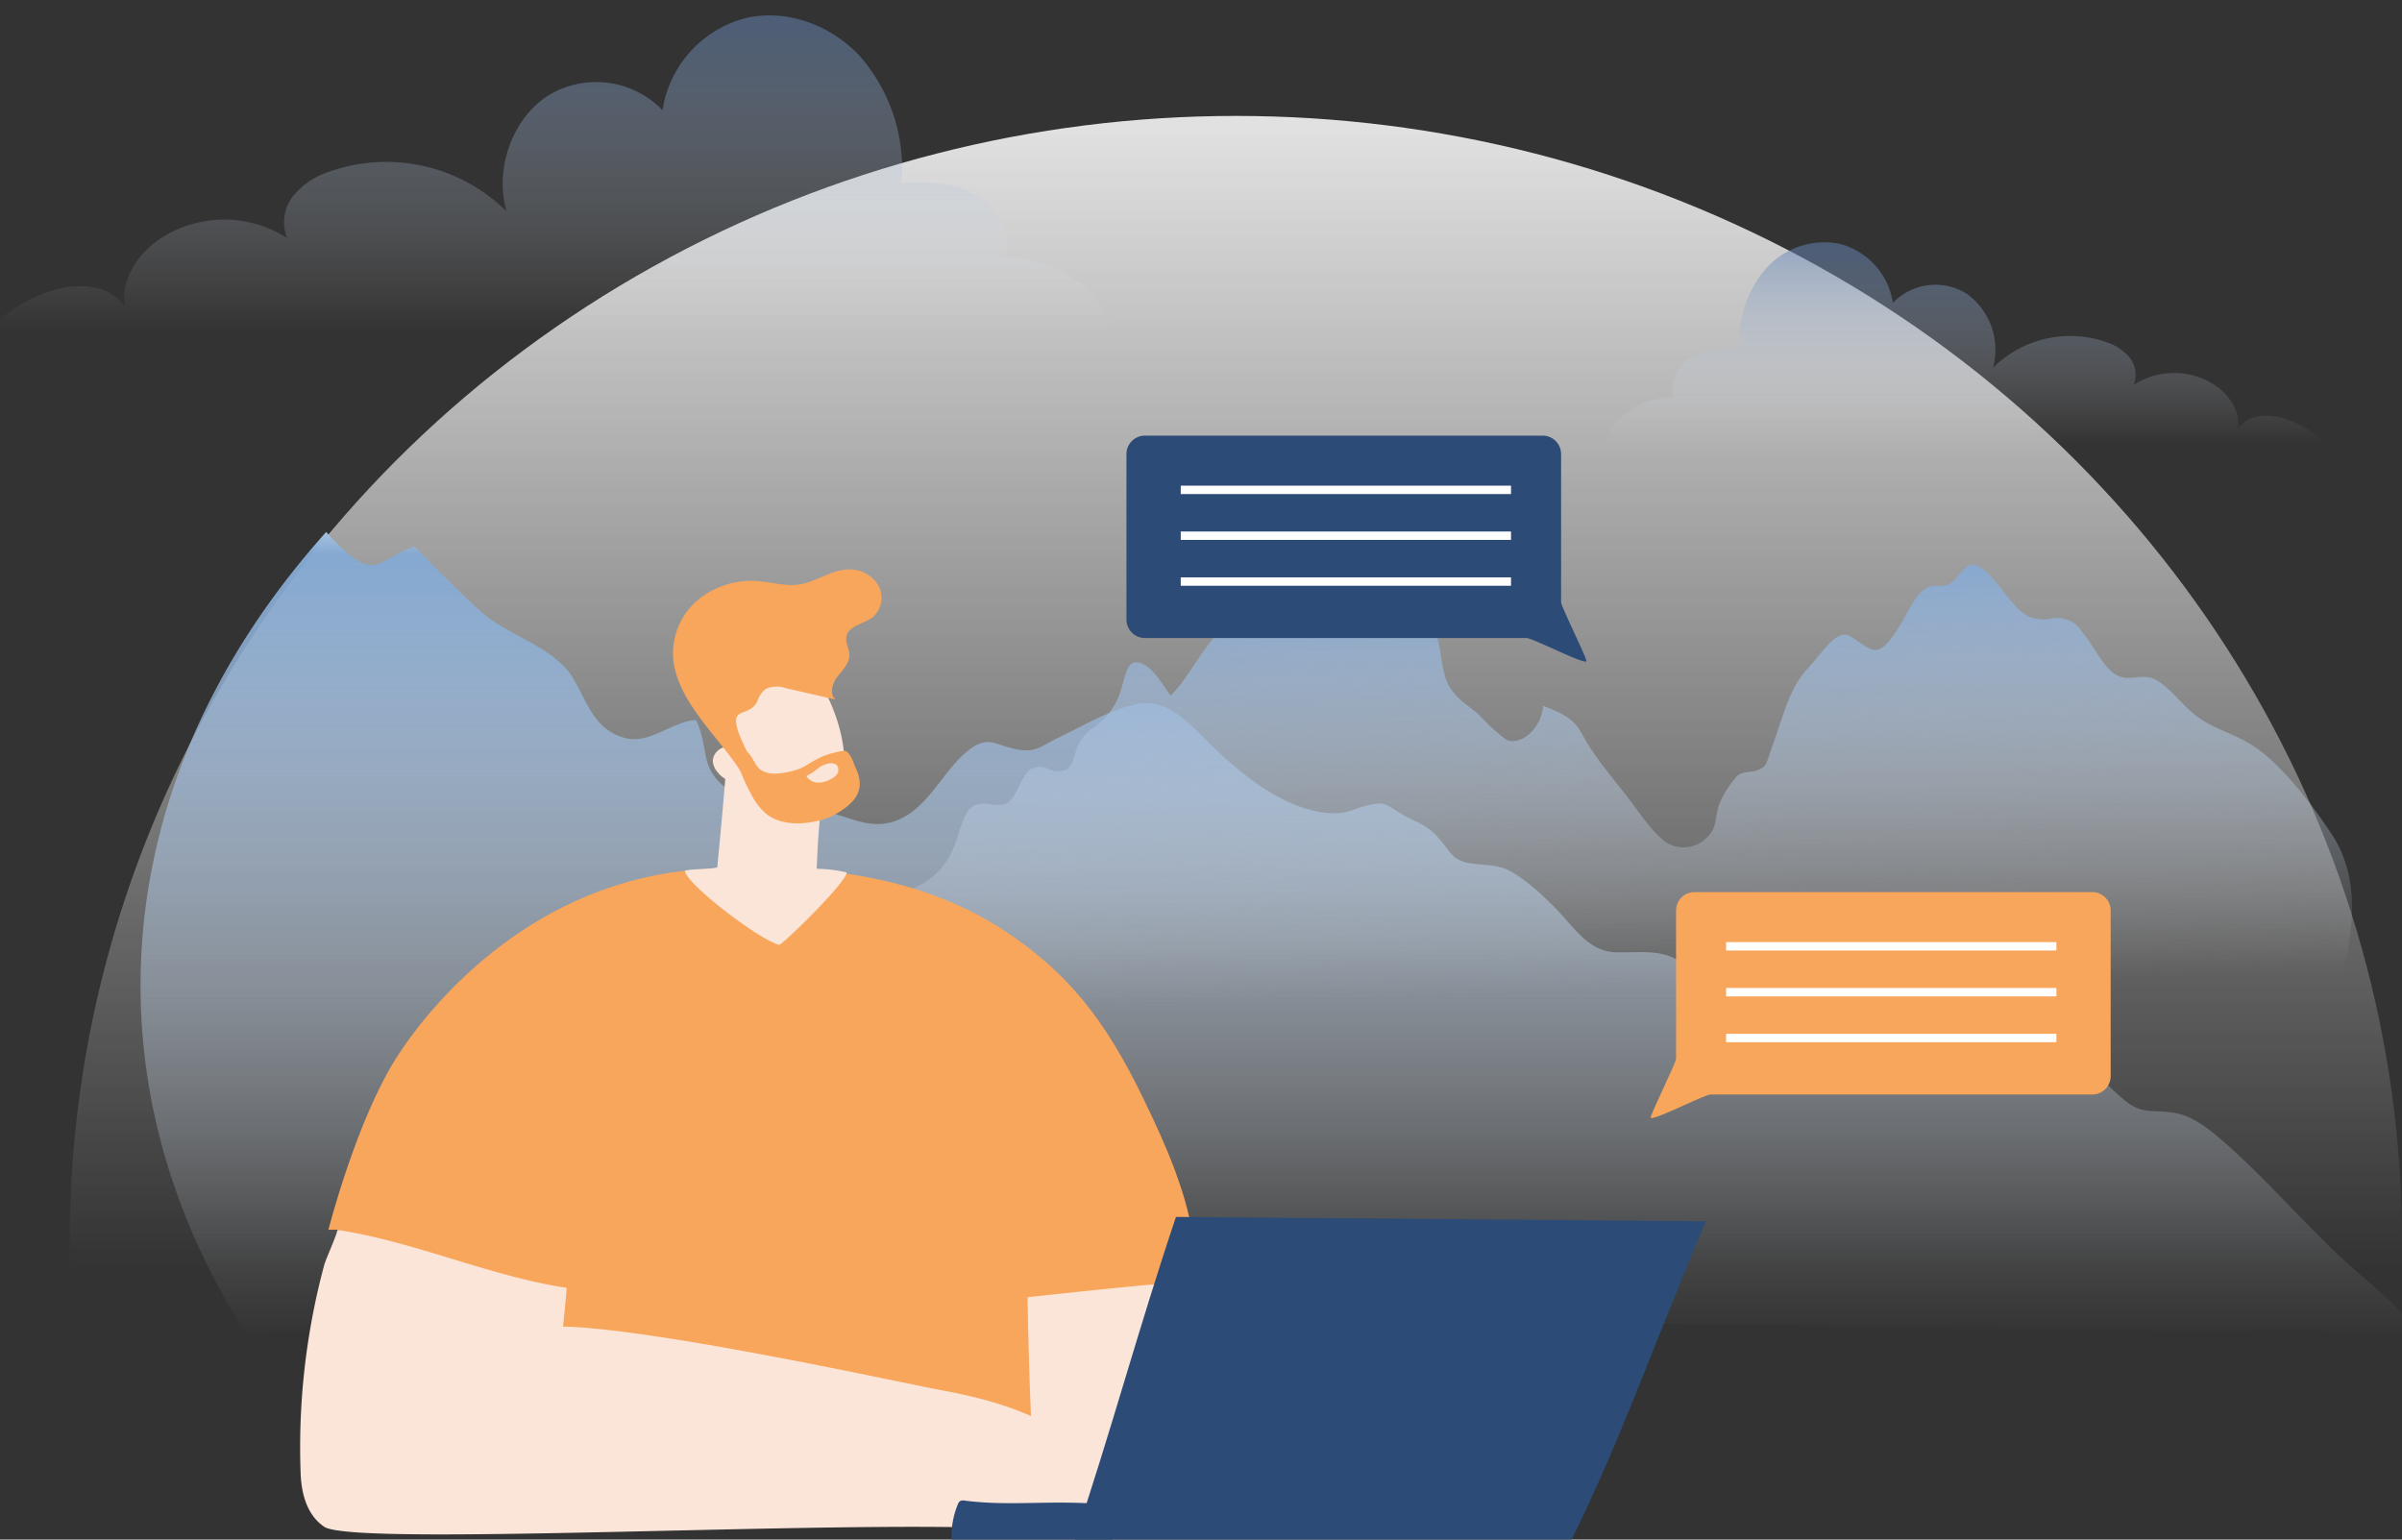 <svg xmlns="http://www.w3.org/2000/svg" xmlns:xlink="http://www.w3.org/1999/xlink" width="312" height="200" viewBox="0 0 312 200">
  <rect x="0" y="0" width="312" height="200" fill="#333333" stroke="none"/>
  <defs>
    <linearGradient id="linear-gradient" x1="0.5" x2="0.5" y2="1" gradientUnits="objectBoundingBox">
      <stop offset="0" stop-color="#6081b2"/>
      <stop offset="1" stop-color="#fff" stop-opacity="0"/>
    </linearGradient>
    <clipPath id="clip-path">
      <rect id="Rectangle_854" data-name="Rectangle 854" width="312" height="200" transform="translate(24 256)" fill="#fff" stroke="#707070" stroke-width="1"/>
    </clipPath>
    <linearGradient id="linear-gradient-3" x1="0.5" y1="-0.084" x2="0.5" y2="0.512" gradientUnits="objectBoundingBox">
      <stop offset="0" stop-color="#fff"/>
      <stop offset="1" stop-color="#fff" stop-opacity="0"/>
    </linearGradient>
    <linearGradient id="linear-gradient-4" x1="0.5" y1="1" x2="0.5" gradientUnits="objectBoundingBox">
      <stop offset="0" stop-color="#a7c2e0"/>
      <stop offset="0.03" stop-color="#84a9d3" stop-opacity="0.969"/>
      <stop offset="1" stop-color="#eaedf2" stop-opacity="0"/>
    </linearGradient>
    <clipPath id="clip-path-2">
      <rect id="Rectangle_479" data-name="Rectangle 479" width="146.087" height="40.958" fill="url(#linear-gradient)"/>
    </clipPath>
    <clipPath id="clip-path-3">
      <rect id="Rectangle_499" data-name="Rectangle 499" width="93.672" height="26.263" fill="url(#linear-gradient)"/>
    </clipPath>
    <linearGradient id="linear-gradient-7" x1="0.5" x2="0.538" y2="0.647" gradientUnits="objectBoundingBox">
      <stop offset="0" stop-color="#79a1d1"/>
      <stop offset="1" stop-color="#eceff3" stop-opacity="0"/>
    </linearGradient>
  </defs>
  <g id="Kontakt" transform="translate(-24 -256)" clip-path="url(#clip-path)">
    <g id="Kontakt-2" data-name="Kontakt" transform="translate(22.486 258)">
      <g id="Group_1486" data-name="Group 1486">
        <ellipse id="Ellipse_30" data-name="Ellipse 30" cx="151.475" cy="146.208" rx="151.475" ry="146.208" transform="translate(10.568 13.059)" fill="url(#linear-gradient-3)"/>
        <path id="Ellipse_30_-_Outline" data-name="Ellipse 30 - Outline" d="M151.442-.333a158.2,158.2,0,0,0-30.585,2.976A153.888,153.888,0,0,0,66.589,24.684,151.837,151.837,0,0,0,44.128,42.573,148.818,148.818,0,0,0,25.6,64.253,144.994,144.994,0,0,0,11.6,89.14a142.093,142.093,0,0,0,0,114.056A144.993,144.993,0,0,0,25.6,228.082a148.818,148.818,0,0,0,18.534,21.681,151.828,151.828,0,0,0,22.462,17.888,153.887,153.887,0,0,0,54.267,22.042,158.651,158.651,0,0,0,61.17,0A153.888,153.888,0,0,0,236.3,267.651a151.825,151.825,0,0,0,22.462-17.888,148.822,148.822,0,0,0,18.526-21.681A145,145,0,0,0,291.279,203.2a142.093,142.093,0,0,0,0-114.056,144.994,144.994,0,0,0-13.995-24.886,148.821,148.821,0,0,0-18.534-21.681,151.835,151.835,0,0,0-22.462-17.888A153.888,153.888,0,0,0,182.022,2.643a158.2,158.2,0,0,0-30.58-2.976Zm0,292.415a157.612,157.612,0,0,1-30.471-2.965A153.3,153.3,0,0,1,66.91,267.16a151.247,151.247,0,0,1-22.374-17.816,148.224,148.224,0,0,1-18.458-21.6,144.4,144.4,0,0,1-13.939-24.789,141.508,141.508,0,0,1,0-113.585A144.407,144.407,0,0,1,26.078,64.59,148.223,148.223,0,0,1,44.536,43,151.244,151.244,0,0,1,66.91,25.176a153.3,153.3,0,0,1,54.06-21.957,158.062,158.062,0,0,1,60.941,0,153.3,153.3,0,0,1,54.06,21.957A151.243,151.243,0,0,1,258.347,43a148.226,148.226,0,0,1,18.46,21.6,144.41,144.41,0,0,1,13.935,24.784,141.508,141.508,0,0,1,0,113.581A144.4,144.4,0,0,1,276.8,227.742a148.227,148.227,0,0,1-18.457,21.6,151.243,151.243,0,0,1-22.374,17.819,153.3,153.3,0,0,1-54.06,21.957,157.608,157.608,0,0,1-30.471,2.962Z" transform="translate(10.602 13.099)" fill="rgba(0,0,0,0)"/>
        <path id="Intersection_24" data-name="Intersection 24" d="M2.706.109C1.434.311.625.061,0,1.706c2.7,3.32,6.143,5.829,9.231,8.73C14.472,15.36,19.12,20.83,24.567,25.547c1.592,1.379,3.586,2.943,5.529,3.411,3.171.765,4.635-.349,7.238,1.88C43.462,36.076,52.544,48.013,61,40.212c2.663-2.456,5.657-8.07,10.045-5.7,1.494.805,2.323,3.13,4.078,4.291a32.287,32.287,0,0,0,5.22,3.262c1.639.629,3.5.272,5.2.6,3.082.6,5.246,2.113,7.544,4.537,2.723,2.867,5.057,2.818,8.341,2.769.527-.008,1.08-.015,1.662-.011,4.043.03,5.755,3.626,8.725,6.4a30.3,30.3,0,0,0,4.154,3.517c2.192,1.456,2.951,1.253,5.715,1.574,2.972.347,2.806,1.335,4.842,3.586,1.406,1.556,2.9,1.877,4.617,2.9,2.045,1.216,2.07,1.657,4.35,1.129,1.609-.373,2.607-1.08,4.393-1.047,5.367.1,10.354,3.756,14.426,7.389,3.4,3.036,6.542,7.685,11.175,6.8,3.227-.612,7-2.812,10.115-4.317,2.447-1.183,3.013-2.027,5.43-1.581,2.808.518,3.7,1.808,6.053.111,3.321-2.4,5.194-7.226,9.028-9.074,3.949-1.9,6.754.438,10.416.982,4.194.625,8.818.239,12.329,2.957,3.541,2.746,2.141,5.113,3.913,8.843,3.025-.129,5.981-3.147,9.123-2.354,4.078,1.03,4.894,4.5,6.856,7.8,2.422,4.07,8.57,5.551,12.03,8.7,2.964,2.7,5.736,5.524,8.564,8.4,4.244-1.365,4.894-4.512,9.3-.332.761.722,1.475,1.466,2.171,2.216,15.28-17.076,24.109-37.272,24.109-58.912,0-16.048-4.856-31.3-13.592-45.078-16.193.2-32.393.475-48.638.47-18.341,0-37.14-.288-55.42,1.477-16.629,1.6-33.459.828-50.249.053-9.685-.448-19.371-.9-28.985-.886-11.909.012-23.812-.24-35.713-.491C50.128.935,37.932.677,25.73.7,21.154.714,16.575.772,12,.736,9.634.714,6.737,0,4.231,0A9.735,9.735,0,0,0,2.706.109Z" transform="translate(314.693 171.668) rotate(180)" fill="url(#linear-gradient-4)"/>
        <path id="Intersection_24_-_Outline" data-name="Intersection 24 - Outline" d="M305.924,364.734h0a9.947,9.947,0,0,0,1.57-.112c.214-.034.415-.055.612-.075a2.256,2.256,0,0,0,2.324-1.708l.06-.158-.1-.132a49.7,49.7,0,0,0-6.181-6.021c-1.02-.885-2.077-1.8-3.076-2.738-2.215-2.081-4.361-4.3-6.436-6.442-2.831-2.925-5.759-5.95-8.908-8.677-1.574-1.363-3.639-2.99-5.652-3.475a13.866,13.866,0,0,0-2.913-.346,5.731,5.731,0,0,1-4.208-1.472c-1.019-.874-2.132-1.937-3.306-3.068a62.57,62.57,0,0,0-6.861-5.972c-2.832-2-5.346-2.976-7.685-2.976a8.134,8.134,0,0,0-3.124.623,10.517,10.517,0,0,0-3.08,2.027,25.685,25.685,0,0,0-1.877,2.028c-1.689,1.953-3.6,4.168-5.87,4.168a4.067,4.067,0,0,1-1.959-.535,6.542,6.542,0,0,1-1.846-1.93,9.27,9.27,0,0,0-2.21-2.345c-.408-.268-.834-.57-1.289-.89a20.7,20.7,0,0,0-3.988-2.4,9.38,9.38,0,0,0-3.151-.447,13.06,13.06,0,0,1-2.1-.168,11.481,11.481,0,0,1-3.967-1.543,17.58,17.58,0,0,1-3.423-2.907,8.63,8.63,0,0,0-3.568-2.4,11.523,11.523,0,0,0-3.758-.47c-.383,0-.774.006-1.187.012h-.049c-.49.007-1.061.016-1.655.011-2.836-.02-4.458-1.862-6.336-3.993-.684-.776-1.391-1.578-2.191-2.326-.2-.189-.4-.372-.585-.549a25.875,25.875,0,0,0-3.607-3,7.83,7.83,0,0,0-4.532-1.486c-.383-.037-.816-.077-1.312-.135a3.932,3.932,0,0,1-3.43-1.991c-.329-.43-.7-.918-1.223-1.5a9.2,9.2,0,0,0-3.139-2.141c-.5-.242-1.012-.491-1.546-.808-.357-.212-.65-.4-.909-.565a3.61,3.61,0,0,0-2.11-.825,7.032,7.032,0,0,0-1.548.228,14.285,14.285,0,0,0-1.557.478,7.47,7.47,0,0,1-2.651.563h-.114a13.445,13.445,0,0,1-3.861-.671,19.8,19.8,0,0,1-3.7-1.66,39.375,39.375,0,0,1-6.677-4.984c-.714-.633-1.427-1.356-2.12-2.054-2.4-2.423-4.894-4.929-8.105-4.929a6.406,6.406,0,0,0-1.2.115,33.917,33.917,0,0,0-8.12,3.306c-.723.367-1.406.714-2.068,1.034-.572.276-1.041.534-1.454.761a5.1,5.1,0,0,1-2.671.911,6.2,6.2,0,0,1-1.121-.116,14.584,14.584,0,0,1-1.99-.539,6.227,6.227,0,0,0-1.937-.424,3.947,3.947,0,0,0-2.355.9,20.442,20.442,0,0,0-3.874,4.155c-1.481,1.91-3.014,3.884-5.1,4.894a6.7,6.7,0,0,1-2.965.7,13.007,13.007,0,0,1-4.014-.856,20.058,20.058,0,0,0-3.262-.856c-1.042-.155-2.125-.25-3.173-.342a34.374,34.374,0,0,1-4.772-.641,10.766,10.766,0,0,1-4.247-1.921,6.653,6.653,0,0,1-2.722-4.951,14.03,14.03,0,0,0-1.106-3.786l-.084-.175-.195.008a11.149,11.149,0,0,0-3.976,1.256,10.28,10.28,0,0,1-4.046,1.231,4.146,4.146,0,0,1-1.013-.123c-3.073-.776-4.2-2.976-5.515-5.525-.361-.7-.733-1.427-1.16-2.141-1.483-2.494-4.314-4.035-7.05-5.526a25.739,25.739,0,0,1-5.035-3.246c-2.867-2.613-5.505-5.289-8.3-8.123l-.387-.394-.172.055a14.38,14.38,0,0,0-3.024,1.442,5.075,5.075,0,0,1-2.461.969c-.971,0-2.057-.621-3.524-2.012-.661-.626-1.325-1.306-2.157-2.2l-.219-.237-.215.241A98.974,98.974,0,0,0,21.3,287.52,81.051,81.051,0,0,0,14.953,318.8a80.235,80.235,0,0,0,3.516,23.464,89.706,89.706,0,0,0,10.105,21.758l.088.139h.164c3.655-.044,7.373-.094,10.968-.141,12.2-.162,24.819-.329,37.257-.329h.408c2.182,0,4.409.005,6.563.009,2.329,0,4.737.01,7.112.01,12.7,0,27.452-.116,41.774-1.5,6.536-.63,13.559-.937,21.467-.937,9.569,0,19.316.451,28.741.885h.034c9.411.435,19.142.884,28.653.884h1.13c11.622,0,23.427.25,34.847.491h.083c11.4.241,23.2.49,34.8.49h1.764c1.55,0,3.126-.012,4.65-.021,1.945-.011,3.958-.022,5.936-.022,1.132,0,2.159,0,3.142.011a29.969,29.969,0,0,1,3.678.357,31.241,31.241,0,0,0,4.093.38Zm3.893-1.947c-.435,1.037-.918,1.087-1.774,1.176-.2.021-.408.043-.641.079a9.379,9.379,0,0,1-1.478.1h0a30.838,30.838,0,0,1-4.014-.374,30.411,30.411,0,0,0-3.753-.362c-.985-.007-2.015-.011-3.147-.011-1.98,0-3.992.011-5.939.022-1.523.008-3.1.017-4.648.021h-1.762c-11.6,0-23.384-.249-34.787-.49h-.083c-11.418-.242-23.234-.491-34.859-.491H211.8c-9.5,0-19.222-.45-28.626-.884h-.031c-9.432-.435-19.185-.886-28.768-.886-7.929,0-14.968.306-21.524.94-14.3,1.379-29.029,1.5-41.717,1.5-2.374,0-4.783,0-7.11-.01-2.154,0-4.384-.009-6.564-.009h-.408c-12.438,0-25.062.167-37.265.329-3.541.047-7.2.1-10.807.139A89.07,89.07,0,0,1,19.034,342.1a79.647,79.647,0,0,1-3.507-23.3,80.472,80.472,0,0,1,6.3-31.055,98.256,98.256,0,0,1,17.507-27.42c.74.792,1.354,1.414,1.965,1.993,1.584,1.5,2.8,2.173,3.928,2.173a5.549,5.549,0,0,0,2.759-1.049,14.275,14.275,0,0,1,2.735-1.332l.133.135c2.8,2.839,5.439,5.522,8.318,8.145a26.551,26.551,0,0,0,5.15,3.328c2.667,1.453,5.425,2.957,6.831,5.311.418.7.786,1.419,1.143,2.112,1.318,2.563,2.563,4.984,5.894,5.825a4.73,4.73,0,0,0,1.157.142,10.7,10.7,0,0,0,4.29-1.284,11.285,11.285,0,0,1,3.568-1.192,13.653,13.653,0,0,1,.975,3.459,7.211,7.211,0,0,0,2.939,5.31c2.715,2.105,6.077,2.4,9.328,2.683,1.039.091,2.112.185,3.137.337a19.606,19.606,0,0,1,3.172.834,13.445,13.445,0,0,0,4.2.885,7.274,7.274,0,0,0,3.22-.763c2.216-1.068,3.791-3.1,5.314-5.063a19.714,19.714,0,0,1,3.759-4.039,3.409,3.409,0,0,1,2.012-.792,5.729,5.729,0,0,1,1.749.395,15.071,15.071,0,0,0,2.067.559,6.789,6.789,0,0,0,1.231.125,5.677,5.677,0,0,0,2.957-.985c.408-.223.869-.477,1.427-.747.667-.322,1.352-.671,2.078-1.039a33.529,33.529,0,0,1,7.964-3.253,5.83,5.83,0,0,1,1.09-.1c2.972,0,5.37,2.417,7.688,4.756.7.7,1.421,1.433,2.141,2.079a39.939,39.939,0,0,0,6.778,5.057,20.389,20.389,0,0,0,3.809,1.708,14.031,14.031,0,0,0,4.03.7,7.81,7.81,0,0,0,2.97-.594,13.833,13.833,0,0,1,1.495-.46,6.521,6.521,0,0,1,1.415-.213,3.059,3.059,0,0,1,1.793.732c.263.168.561.358.926.575.555.329,1.081.585,1.588.832a8.6,8.6,0,0,1,2.957,2.011c.51.563.875,1.041,1.2,1.463a4.468,4.468,0,0,0,3.828,2.217c.5.058.939.1,1.325.137a7.293,7.293,0,0,1,4.263,1.392,25.064,25.064,0,0,1,3.53,2.936l.587.552c.78.728,1.477,1.519,2.151,2.285,1.889,2.141,3.67,4.17,6.772,4.192h.347c.473,0,.943-.007,1.325-.012h.049c.408-.006.8-.012,1.178-.012,2.46,0,4.53.2,6.9,2.69,2.589,2.726,4.82,4.065,7.7,4.622a13.511,13.511,0,0,0,2.193.178,8.809,8.809,0,0,1,2.957.408,20.324,20.324,0,0,1,3.861,2.331c.458.322.89.627,1.3.9a8.833,8.833,0,0,1,2.063,2.208,6.925,6.925,0,0,0,2.039,2.1,4.7,4.7,0,0,0,2.243.606c2.534,0,4.543-2.322,6.315-4.371a25.282,25.282,0,0,1,1.835-1.981,9.934,9.934,0,0,1,2.907-1.917,7.544,7.544,0,0,1,2.9-.578c2.213,0,4.616.938,7.347,2.869a62.128,62.128,0,0,1,6.794,5.913c1.181,1.135,2.3,2.206,3.332,3.09a6.28,6.28,0,0,0,4.566,1.613,13.372,13.372,0,0,1,2.8.329c1.891.456,3.882,2.029,5.4,3.348,3.13,2.711,6.049,5.727,8.87,8.642,2.08,2.149,4.231,4.372,6.457,6.462,1.007.947,2.069,1.866,3.093,2.753a50.269,50.269,0,0,1,5.987,5.817Z" transform="translate(4.538 -192.771)" fill="rgba(0,0,0,0)"/>
        <g id="Mask_Group_19" data-name="Mask Group 19" opacity="0.535" clip-path="url(#clip-path-2)" style="mix-blend-mode: normal;isolation: isolate">
          <path id="Path_1100" data-name="Path 1100" d="M6.2,36.541c.163-.075.329-.147.5-.217l.06-.024c.165-.068.332-.136.5-.2h0q.27-.1.546-.194h.006q.269-.09.542-.169l.019-.006c.372-.108.749-.2,1.129-.282h0c3.19-.663,6.533-.2,8.282,2.542-.755-3.568,1.679-7.1,4.588-9.019a15.17,15.17,0,0,1,16.448-.038,5.5,5.5,0,0,1,.809-5.524,10.064,10.064,0,0,1,4.631-3.1,22.206,22.206,0,0,1,23.036,5.14c-1.568-5.519.76-12.023,5.371-15.007A11.959,11.959,0,0,1,87.57,12.324,14.636,14.636,0,0,1,98.339.361c5.37-1.27,11.227.9,15.045,5.135a22.327,22.327,0,0,1,5.24,16.21c3.172-.068,6.483-.084,9.327,1.421s5.024,5.028,4.087,8.273a16.594,16.594,0,0,1,11.085,4.525,12.425,12.425,0,0,1,2.964,5.033H0a18.377,18.377,0,0,1,6.2-4.417" transform="translate(0 0)" fill="url(#linear-gradient)"/>
        </g>
        <g id="Mask_Group_20" data-name="Mask Group 20" transform="translate(209.867 29.443)" opacity="0.535" clip-path="url(#clip-path-3)" style="mix-blend-mode: normal;isolation: isolate">
          <path id="Path_1116" data-name="Path 1116" d="M89.7,23.419c-.1-.048-.211-.094-.319-.14l-.039-.016c-.1-.044-.213-.087-.321-.127h0q-.173-.065-.351-.124h0q-.172-.057-.348-.109h-.012c-.239-.069-.48-.13-.724-.18h0c-2.045-.425-4.189-.133-5.311,1.631.484-2.287-1.077-4.552-2.94-5.783a9.727,9.727,0,0,0-10.552-.027A3.525,3.525,0,0,0,68.263,15a6.452,6.452,0,0,0-2.969-1.987,14.238,14.238,0,0,0-14.771,3.3A8.94,8.94,0,0,0,47.08,6.688a7.669,7.669,0,0,0-9.562,1.2A9.385,9.385,0,0,0,30.617.22,10.138,10.138,0,0,0,20.97,3.513a14.316,14.316,0,0,0-3.364,10.394,12.055,12.055,0,0,0-5.98.911c-1.824.964-3.222,3.224-2.62,5.3a10.64,10.64,0,0,0-7.108,2.9A7.966,7.966,0,0,0,0,26.251H93.672A11.784,11.784,0,0,0,89.7,23.42" transform="translate(0 0.012)" fill="url(#linear-gradient)"/>
        </g>
        <path id="Path_1098" data-name="Path 1098" d="M192.665,91.192c1.325,1.167,3.935,1.21,4.969,3.152,1.075,2.016.762,5.582,2.112,7.663,1.105,1.7,2.469,2.345,3.715,3.473a25.237,25.237,0,0,0,3.511,3.222c1.529.893,4.5-.9,4.86-4.359,1.625.684,3.772,1.315,4.959,3.506,1.928,3.568,4.159,5.9,6.392,8.884,1.529,2.039,3,4.245,4.747,5.441a4.3,4.3,0,0,0,6.045-1.98c.369-.845.344-2.458.911-3.514a13.982,13.982,0,0,1,2.093-3.186c.786-.7,1.741-.448,2.57-.751,1.374-.5,1.176-.743,1.984-2.981,1.586-4.392,2.291-7.794,4.761-10.384,1.683-1.765,3.653-5.186,5.467-4.045,2.768,1.741,3.329,3.088,5.835-.517,1.432-2.061,2.52-5.274,4.391-5.935a3.257,3.257,0,0,1,1.185-.132,2.536,2.536,0,0,0,1.522-.306c1.105-.7,1.957-2.71,3.182-2.386,2.441.646,4.486,5.419,6.939,6.642a4.64,4.64,0,0,0,2.866.335,3.784,3.784,0,0,1,4.078,1.606c2.1,2.559,3.276,5.977,5.855,6.084a8.76,8.76,0,0,0,1.191-.063,5.206,5.206,0,0,1,2.022.063c1.467.452,3.092,2.338,4.459,3.719,2.928,2.957,5.854,3.148,8.942,5.221,3.412,2.288,7.187,7.059,10.064,11.424,4.839,7.34,1.937,17.349-.881,25.616-3.881,11.4-11.072,16.045-17.6,18.4-4.384,1.585-8.848,2.19-13.246,3.647-4.883,1.618-9.718,4.109-14.671,4.776-5.758.776-11.634.22-17.4-.111-8.258-.474-16.5-.782-24.764-1-15.184-.4-30.341-2.639-45.53-3.036-10.007-.261-20.044-.418-29.956-3.422a35.045,35.045,0,0,1-12.373-6.564,77.508,77.508,0,0,0-6.087-4.962c-1.419-.905-4.588-1.8-5.591-3.88-1.106-2.283-.985-8.189-.673-11.011.238-2.152,1.066-3.787,1.184-5.864.1-1.757-.532-3.192-.654-4.946a9.468,9.468,0,0,0,9.41-6.533c.906-2.453,1.223-4.588,2.828-5.031a4.62,4.62,0,0,1,1.79-.025,5.262,5.262,0,0,0,1.58.025c1.824-.346,2.084-3.589,3.657-4.631a2.7,2.7,0,0,1,2.314.032,2.6,2.6,0,0,0,2.375-.014c.8-.59.9-1.969,1.427-3.1a5.562,5.562,0,0,1,1.949-2.258,9.058,9.058,0,0,0,3.24-3.9c1.019-2.386.9-5.462,3.175-4.39,1.57.74,2.358,2.38,3.641,4.1,1.894-1.8,3.546-4.985,5.346-7.181,1.711-2.086,3.419-4.339,5.049-6.669.744-1.065.993-2.013,1.962-2.025a2.489,2.489,0,0,1,1.1.376c.59.306,1.188.612,1.821.115,1.529-1.191,2.782-4.69,4.292-6.164a2.563,2.563,0,0,1,1.761-.871c3.1,0,5.231,8.266,7.888,10.6" transform="translate(-9.867 -14.656)" fill="url(#linear-gradient-7)"/>
      </g>
      <g id="Group_1505" data-name="Group 1505" transform="translate(40.5 54.591)">
        <g id="Group_1509" data-name="Group 1509" transform="translate(175.429 59.297)">
          <path id="Path_2037" data-name="Path 2037" d="M102.434,26.292H152a2.393,2.393,0,0,0,2.386-2.386V2.385A2.393,2.393,0,0,0,152,0H100.318a2.393,2.393,0,0,0-2.386,2.386V21.654c0,.5-3.292,7.154-3.292,7.624,0,.625,6.985-2.986,7.793-2.986" transform="translate(-94.64 0)" fill="#f8a65c"/>
          <g id="Group_1506" data-name="Group 1506" transform="translate(9.793 6.499)">
            <path id="Path_2070" data-name="Path 2070" d="M0,.424H42.9V-.667H0Z" transform="translate(0 0.667)" fill="#fff"/>
            <path id="Path_2071" data-name="Path 2071" d="M0,.424H42.9V-.667H0Z" transform="translate(0 6.623)" fill="#fff"/>
            <path id="Path_2072" data-name="Path 2072" d="M0,.424H42.9V-.667H0Z" transform="translate(0 12.579)" fill="#fff"/>
          </g>
        </g>
        <path id="Path_2039" data-name="Path 2039" d="M217.846,214.493c.034-3.277,3.722-19.278,3.968-29.668h-1.325s3.7-14.507,9.074-22.725c4.7-7.2,17.859-22.677,39.369-24.1,13.661-.905,28.1.484,39.5,8.062,7.991,5.312,12.917,11.308,18.037,21.974,2.573,5.362,5.811,12.291,6.525,19.238,1.74,8.283.637,31.342-.062,35Z" transform="translate(-216.818 -81.665)" fill="#f8a65c"/>
        <path id="Path_2041" data-name="Path 2041" d="M236.763,317c-1.35-.229-20.316,1.875-20.981,1.937,0,0,.286,21.372,1.461,28.673.23,1.435-5.4,1.02-3.617,1.923,1.23.622,3.009-.261,4.583-.248,5.1.043,9.836-.612,13.18-3.059a19.538,19.538,0,0,0,6.6-8.65c2.731-6.664,2.221-13.673-.725-20.4" transform="translate(-121.292 -207.015)" fill="#fbe5d8"/>
        <path id="Path_2045" data-name="Path 2045" d="M375.444,101.274c.1-1.168,1.121-11.4,1.325-15.677,3.715-.126,9.518,4.2,13.152,3.413-1.24,4.3-1.357,7.979-1.566,12.443a18.785,18.785,0,0,1,3.9.473c.011,1.273-8.444,9.512-8.792,9.413-2.8-.792-12.216-8.061-12.214-9.632.874-.25,3.319-.184,4.192-.433" transform="translate(-321.261 -45.187)" fill="#fbe5d8"/>
        <path id="Path_2047" data-name="Path 2047" d="M383.387,60.237a6,6,0,0,1-4.219-.844,10.469,10.469,0,0,1-2.285-2.835,1.947,1.947,0,0,1-1.984.826,3.293,3.293,0,0,1-1.894-1.184,2.454,2.454,0,0,1-.681-1.586,2,2,0,0,1,1.912-1.782,9.388,9.388,0,0,1,2.414-12.948,5.575,5.575,0,0,1,3.275-1.136,5.251,5.251,0,0,1,3.336,1.529,14.977,14.977,0,0,1,2.28,2.966c2.181,3.408,3.967,7.875,3.859,11.92-.113,4.266-4.588,4.971-6.814,5.164" transform="translate(-318.724 -12.421)" fill="#fbe5d8"/>
        <path id="Path_2048" data-name="Path 2048" d="M366.237,37.826c-1.457-5.1-9.392-10.5-9.978-17.318a9.121,9.121,0,0,1,3.217-7.544,10.909,10.909,0,0,1,7.937-2.432c1.733.147,3.452.67,5.17.425,2.159-.306,4.043-1.8,6.219-1.946a4.405,4.405,0,0,1,4.044,1.945,3.341,3.341,0,0,1-.671,4.257c-1.171.893-3.16,1.09-3.412,2.543-.135.784.38,1.541.393,2.338.017,1.1-.886,1.958-1.555,2.834s-1.085,2.263-.245,2.976l-6.465-1.484a3.43,3.43,0,0,0-2.571.088A3.053,3.053,0,0,0,367.251,26c-1.336,3.189-5.811-1.121.366,10,.362.65-.667,2.047-1.38,1.835" transform="translate(-307.811 8.383)" fill="#f8a65c"/>
        <path id="Path_2050" data-name="Path 2050" d="M379.515,87.371c-3.807.625-4.3,2.016-6.38,2.556a9.558,9.558,0,0,1-2.024.372,3.512,3.512,0,0,1-2.28-.431c-.826-.6-1.035-1.8-1.849-2.419-.195,1.774-.855.789-1.376.841a23.82,23.82,0,0,0,1.989,4.772,8.158,8.158,0,0,0,1.874,2.447c1.7,1.391,4.136,1.483,6.292,1.054a8.69,8.69,0,0,0,3.176-1.211c.947-.636,3.886-2.262,2.243-5.663-.282-.586-.774-2.5-1.668-2.318" transform="translate(-308.981 -46.422)" fill="#f8a65c"/>
        <path id="Path_2051" data-name="Path 2051" d="M378.813,92.949a1.263,1.263,0,0,0-.756-.192,3.127,3.127,0,0,0-1.646.677,9.406,9.406,0,0,1-1.5.995,1.9,1.9,0,0,0,1.291.831,3.122,3.122,0,0,0,1.835-.425,2.068,2.068,0,0,0,.889-.714,1,1,0,0,0-.1-1.169" transform="translate(-309.157 -50.197)" fill="#fbe5d8"/>
        <path id="Path_2058" data-name="Path 2058" d="M295.444,301.942c-10.025-1.517-19.76-6.015-29.785-7.529-.117.764-1.539,3.842-1.726,4.588a91.109,91.109,0,0,0-3.052,27.14c.2,4.69,2.237,6.258,3.052,6.831,4.068,2.833,76.511-1.5,93.5.62,1.3.163,2.92.215,3.6-.908.375-.619,4.1-.561,3.976-1.273-.51-2.966.471-5.429-1.592-7.62-4.441-4.718-11.667-7.165-19.034-8.5-4.95-.9-36.976-8.009-49.43-8.332,0,0,.175-1.437.49-5.013" transform="translate(-260.813 -191.23)" fill="#fbe5d8"/>
        <path id="Path_2068" data-name="Path 2068" d="M277.036,416.8c-4.151.223-15.669-.317-20.858-.019A11.25,11.25,0,0,1,257,411.8a.816.816,0,0,1,.284-.391.948.948,0,0,1,.612-.058c6.336.807,11.759-.216,19.136.592-.905,1.657.53,3.059,0,4.852" transform="translate(-171.56 -273.003)" fill="#2d4b77"/>
        <path id="Path_2069" data-name="Path 2069" d="M82.126,289.383c-6.127,14.2-10.918,28.2-17.63,41.707H0c4.906-14.572,8.379-27.708,13.285-42.28,3.059,0,68.841.569,68.841.569" transform="translate(100.478 -187.315)" fill="#2d4b77"/>
        <rect id="Rectangle_850" data-name="Rectangle 850" width="182.594" height="129.179" transform="translate(0.01 14.675)" fill="none"/>
        <g id="Group_1510" data-name="Group 1510" transform="translate(107.333 0)">
          <path id="Path_2037-2" data-name="Path 2037" d="M146.593,26.292H97.026a2.393,2.393,0,0,1-2.386-2.386V2.385A2.393,2.393,0,0,1,97.026,0h51.682a2.393,2.393,0,0,1,2.386,2.386V21.654c0,.5,3.292,7.154,3.292,7.624,0,.625-6.985-2.986-7.793-2.986" transform="translate(-94.641)" fill="#2d4b77"/>
          <g id="Group_1506-2" data-name="Group 1506" transform="translate(7.049 6.499)">
            <path id="Path_2070-2" data-name="Path 2070" d="M42.9.424H0V-.667H42.9Z" transform="translate(0 0.667)" fill="#fff"/>
            <path id="Path_2071-2" data-name="Path 2071" d="M42.9.424H0V-.667H42.9Z" transform="translate(0 6.623)" fill="#fff"/>
            <path id="Path_2072-2" data-name="Path 2072" d="M42.9.424H0V-.667H42.9Z" transform="translate(0 12.579)" fill="#fff"/>
          </g>
        </g>
      </g>
    </g>
  </g>
</svg>
